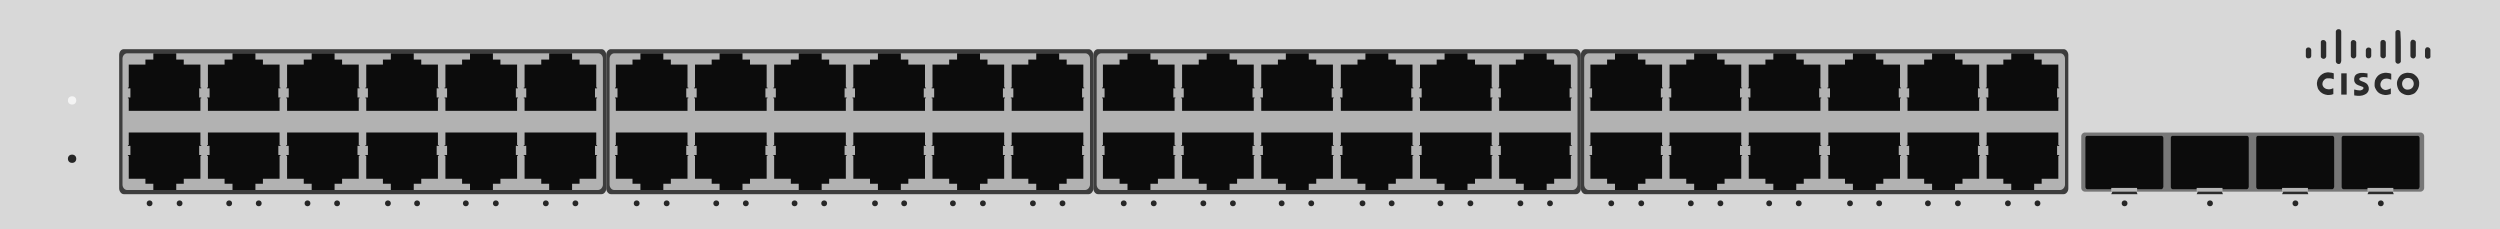 <?xml version="1.0" encoding="utf-8"?>
<!-- Copyright 2022 Virtual Console LLC. All rights reserved. Generator: Adobe Illustrator 26.0.2, SVG Export Plug-In . SVG Version: 6.00 Build 0)  -->
<svg version="1.1" id="Meraki_MS225-48LP" xmlns="http://www.w3.org/2000/svg" xmlns:xlink="http://www.w3.org/1999/xlink" x="0px"
	 y="0px" viewBox="0 0 600 55" style="enable-background:new 0 0 600 55;" xml:space="preserve">
<style type="text/css">
	.st0{fill:#D8D8D8;}
	.st1{fill:#262626;}
	.st2{fill:#F4F4F4;}
	.st3{fill:#777777;}
	.st4{fill:#2B2B2B;}
	.st5{fill:#0C0C0C;}
	.st6{fill:#B7B7B7;}
	.st7{fill:#3D3D3D;}
	.st8{fill:#B2B2B2;}
</style>
<g>
	<rect class="st0" width="600" height="55"/>
	<g>
		<circle class="st1" cx="17.3" cy="38.1" r="1"/>
		<circle class="st2" cx="17.3" cy="24.1" r="1"/>
	</g>
	<g>
		<g>
			<circle class="st1" cx="509.9" cy="48.8" r="0.7"/>
			<circle class="st1" cx="530.4" cy="48.8" r="0.7"/>
			<circle class="st1" cx="550.9" cy="48.8" r="0.7"/>
			<circle class="st1" cx="571.4" cy="48.8" r="0.7"/>
		</g>
		<g>
			<path class="st3" d="M580.9,46h-80.5c-0.5,0-0.9-0.4-0.9-0.9V32.7c0-0.5,0.4-0.9,0.9-0.9h80.5c0.5,0,0.9,0.4,0.9,0.9v12.4
				C581.8,45.6,581.4,46,580.9,46z"/>
			<g>
				<g>
					<polygon class="st4" points="568.2,46.6 574.5,46.6 573.9,45 568.9,45 					"/>
					<path class="st5" d="M580.7,44.9V33.1c0-0.2-0.2-0.5-0.4-0.5h-17.9c-0.2,0-0.4,0.2-0.4,0.5v11.8c0,0.2,0.2,0.5,0.4,0.5h17.9
						C580.5,45.4,580.6,45.1,580.7,44.9z"/>
					<rect x="568.2" y="45.1" class="st6" width="6.2" height="0.9"/>
				</g>
				<g>
					<polygon class="st4" points="547.7,46.6 554,46.6 553.4,45 548.4,45 					"/>
					<path class="st5" d="M560.2,44.9V33.1c0-0.2-0.2-0.5-0.4-0.5h-17.9c-0.2,0-0.4,0.2-0.4,0.5v11.8c0,0.2,0.2,0.5,0.4,0.5h17.9
						C560,45.4,560.1,45.1,560.2,44.9z"/>
					<rect x="547.7" y="45.1" class="st6" width="6.2" height="0.9"/>
				</g>
				<g>
					<polygon class="st4" points="527.2,46.6 533.5,46.6 532.9,45 527.9,45 					"/>
					<path class="st5" d="M539.7,44.9V33.1c0-0.2-0.2-0.5-0.4-0.5h-17.9c-0.2,0-0.4,0.2-0.4,0.5v11.8c0,0.2,0.2,0.5,0.4,0.5h17.9
						C539.5,45.4,539.6,45.1,539.7,44.9z"/>
					<rect x="527.2" y="45.1" class="st6" width="6.2" height="0.9"/>
				</g>
				<g>
					<polygon class="st4" points="506.7,46.6 513,46.6 512.4,45 507.4,45 					"/>
					<path class="st5" d="M519.2,44.9V33.1c0-0.2-0.2-0.5-0.4-0.5h-17.9c-0.2,0-0.4,0.2-0.4,0.5v11.8c0,0.2,0.2,0.5,0.4,0.5h17.9
						C519,45.4,519.1,45.1,519.2,44.9z"/>
					<rect x="506.7" y="45.1" class="st6" width="6.2" height="0.9"/>
				</g>
			</g>
		</g>
	</g>
	<g>
		<path class="st4" d="M580.6,20.1c0,0.9-0.4,1.6-1,2.2c-0.4,0.3-0.8,0.4-1.2,0.5c-0.6,0.1-1.2,0-1.7-0.3c-0.7-0.3-1.1-0.9-1.3-1.6
			s-0.2-1.3,0.1-1.9c0.3-0.7,0.8-1.2,1.5-1.4c0.4-0.1,0.8-0.2,1.2-0.1c0.6,0,1.1,0.2,1.5,0.6c0.5,0.4,0.8,0.9,0.9,1.6
			C580.6,19.8,580.6,20,580.6,20.1z M577.9,21.5c0.8,0,1.4-0.6,1.4-1.4s-0.6-1.4-1.4-1.4c-0.8,0-1.4,0.6-1.4,1.4
			S577.1,21.6,577.9,21.5z"/>
		<path class="st4" d="M560.1,17.6c0,0.5,0,1,0,1.4c0,0,0,0-0.1,0c-0.2-0.1-0.5-0.2-0.8-0.2c-0.2,0-0.4,0-0.7,0
			c-0.6,0.1-1,0.6-1.1,1.1s0.1,1,0.6,1.3c0.2,0.1,0.4,0.2,0.6,0.2c0.4,0.1,0.9,0,1.3-0.2c0,0,0,0,0.1,0c0,0.5,0,0.9,0,1.4
			c-0.1,0-0.2,0-0.3,0.1c-0.4,0.1-0.7,0.1-1.1,0.1c-0.8-0.1-1.5-0.4-2-1.1c-0.3-0.3-0.4-0.7-0.5-1.2s0-0.9,0.1-1.3
			c0.3-0.8,0.9-1.4,1.7-1.7c0.4-0.1,0.8-0.2,1.2-0.1C559.5,17.4,559.8,17.5,560.1,17.6L560.1,17.6z"/>
		<path class="st4" d="M573.8,21.2C573.8,21.3,573.8,21.3,573.8,21.2c0,0.5,0,0.9,0,1.3l0,0c0,0,0,0.1-0.1,0.1s-0.3,0.1-0.4,0.1
			c-0.3,0.1-0.6,0.1-0.9,0.1c-0.9-0.1-1.6-0.4-2.1-1.2c-0.2-0.3-0.4-0.7-0.4-1.1s0-0.8,0.1-1.2c0.3-0.8,0.8-1.4,1.7-1.7
			c0.4-0.1,0.8-0.2,1.3-0.1c0.3,0,0.6,0.1,0.9,0.2l0,0c0,0.1,0,1.3,0,1.4c0,0,0,0-0.1,0c-0.5-0.2-0.9-0.3-1.4-0.2
			c-0.6,0.1-1,0.6-1.1,1.2c0,0.4,0,0.7,0.3,1c0.2,0.3,0.5,0.4,0.8,0.5C572.8,21.6,573.2,21.5,573.8,21.2
			C573.7,21.3,573.7,21.3,573.8,21.2z"/>
		<path class="st4" d="M565,22.7c0-0.4,0-0.8,0-1.2h0.1c0.4,0.1,0.8,0.2,1.2,0.2c0.2,0,0.3,0,0.5-0.1c0.1,0,0.2-0.1,0.3-0.2
			c0.2-0.2,0.2-0.4,0-0.5c-0.1-0.1-0.1-0.1-0.2-0.1c-0.2-0.1-0.3-0.1-0.5-0.2c-0.1,0-0.2-0.1-0.3-0.1c-0.2-0.1-0.5-0.2-0.7-0.4
			c-0.2-0.2-0.4-0.5-0.4-0.9c0-0.3,0-0.5,0.1-0.8s0.4-0.6,0.7-0.7s0.5-0.2,0.8-0.2c0.5,0,0.9,0,1.4,0.1c0.1,0,0.1,0,0.2,0
			c0,0.3,0,0.7,0,1h-0.1c-0.3-0.1-0.6-0.1-0.9-0.1c-0.2,0-0.4,0-0.6,0.1c-0.1,0-0.1,0.1-0.2,0.1c-0.2,0.1-0.2,0.3-0.1,0.5
			c0.1,0.1,0.2,0.1,0.3,0.2c0.2,0.1,0.3,0.1,0.5,0.2c0.3,0.1,0.5,0.2,0.8,0.4c0.3,0.2,0.5,0.6,0.6,1c0.1,0.6-0.1,1.1-0.6,1.5
			c-0.3,0.2-0.6,0.3-0.9,0.4c-0.4,0.1-0.7,0.1-1.1,0.1c-0.3,0-0.6-0.1-0.9-0.1C565.1,22.7,565,22.7,565,22.7z"/>
		<path class="st4" d="M560.6,11.2c0-1.1,0-2.3,0-3.4c0-0.1,0-0.2,0-0.3c0.1-0.3,0.3-0.5,0.7-0.5c0.3,0,0.6,0.2,0.6,0.6
			c0,0.1,0,0.1,0,0.2c0,2.3,0,4.5,0,6.8c0,0.2-0.1,0.4-0.2,0.6c-0.2,0.2-0.4,0.2-0.7,0.1c-0.2-0.1-0.4-0.3-0.4-0.6v-0.1
			C560.6,13.4,560.6,12.3,560.6,11.2z"/>
		<path class="st4" d="M576.2,11.2c0,1.1,0,2.3,0,3.4c0,0.1,0,0.2,0,0.2c-0.1,0.3-0.4,0.5-0.7,0.5s-0.6-0.3-0.6-0.6v-0.1
			c0-2.2,0-4.5,0-6.7c0-0.1,0-0.1,0-0.2c0-0.3,0.3-0.5,0.6-0.5s0.6,0.2,0.6,0.5c0,0.1,0,0.2,0,0.2C576.2,9,576.2,10.1,576.2,11.2z"
			/>
		<path class="st4" d="M563.2,17.6c0,1.7,0,3.4,0,5.1c-0.1,0-1.2,0-1.3,0v-0.1c0-1,0-1.9,0-2.9c0-0.7,0-1.3,0-2c0-0.1,0-0.1,0.1-0.1
			c0.4,0,0.7,0,1.1,0C563.2,17.6,563.2,17.6,563.2,17.6z"/>
		<path class="st4" d="M579.8,11.8c0,0.5,0,1,0,1.5c0,0.1,0,0.2-0.1,0.4c-0.2,0.3-0.4,0.4-0.7,0.3c-0.3-0.1-0.5-0.3-0.5-0.6
			c0-0.6,0-1.2,0-1.9c0-0.4,0-0.9,0-1.3c0-0.2,0.1-0.3,0.2-0.5c0.2-0.2,0.4-0.2,0.7-0.1c0.2,0.1,0.4,0.3,0.4,0.5c0,0.1,0,0.1,0,0.2
			C579.8,10.8,579.8,11.3,579.8,11.8z"/>
		<path class="st4" d="M557,11.8c0-0.5,0-1,0-1.5c0-0.1,0-0.2,0-0.3c0.1-0.3,0.3-0.4,0.6-0.4c0.4,0,0.6,0.3,0.7,0.6v0.1
			c0,0,0,0,0,0.1c0,0.2,0,0.3,0,0.5c0,0.8,0,1.7,0,2.5c0,0.1,0,0.3-0.1,0.4c-0.1,0.2-0.4,0.4-0.7,0.3c-0.3-0.1-0.5-0.3-0.5-0.5
			c0-0.1,0-0.1,0-0.2C557,12.8,557,12.3,557,11.8z"/>
		<path class="st4" d="M571.3,11.8c0-0.5,0-1.1,0-1.6c0-0.3,0.2-0.6,0.5-0.6c0.5-0.1,0.8,0.3,0.8,0.6v0.1c0,1,0,2,0,3
			c0,0.1,0,0.1,0,0.2c-0.1,0.3-0.3,0.5-0.6,0.5s-0.6-0.2-0.7-0.5c0-0.1,0-0.1,0-0.2C571.3,12.8,571.3,12.3,571.3,11.8L571.3,11.8z"
			/>
		<path class="st4" d="M565.5,11.8c0,0.5,0,1,0,1.5c0,0.1,0,0.3-0.1,0.4c-0.1,0.2-0.4,0.4-0.7,0.3c-0.3-0.1-0.5-0.3-0.5-0.6v-0.1
			c0-1,0-2,0-3c0-0.1,0-0.2,0-0.2c0.1-0.3,0.3-0.5,0.6-0.5s0.6,0.2,0.7,0.5c0,0.1,0,0.1,0,0.2C565.5,10.8,565.5,11.3,565.5,11.8
			L565.5,11.8z"/>
		<path class="st4" d="M554.7,12.7c0,0.2,0,0.5,0,0.7c0,0.3-0.2,0.6-0.6,0.6c-0.4,0.1-0.7-0.2-0.7-0.5c0-0.1,0-0.1,0-0.2
			c0-0.4,0-0.9,0-1.3c0-0.3,0.2-0.6,0.5-0.6c0.5-0.1,0.8,0.3,0.8,0.6C554.7,12.2,554.7,12.4,554.7,12.7z"/>
		<path class="st4" d="M569.1,12.7c0,0.2,0,0.5,0,0.7c0,0.3-0.2,0.5-0.5,0.6c-0.4,0.1-0.8-0.2-0.8-0.6c0-0.5,0-0.9,0-1.4
			c0-0.3,0.3-0.6,0.6-0.6c0.4,0,0.7,0.2,0.7,0.5c0,0.1,0,0.1,0,0.2C569.1,12.2,569.1,12.5,569.1,12.7L569.1,12.7z"/>
		<path class="st4" d="M582,12.7c0-0.2,0-0.4,0-0.7c0-0.2,0.1-0.4,0.2-0.5c0.2-0.2,0.4-0.2,0.7-0.1c0.2,0.1,0.4,0.3,0.4,0.6v0.1
			c0,0.4,0,0.8,0,1.3c0,0.1,0,0.2,0,0.3c-0.1,0.3-0.4,0.4-0.7,0.4s-0.5-0.2-0.6-0.5c0-0.1,0-0.1,0-0.2l0,0
			C582,13.1,582,12.9,582,12.7L582,12.7z"/>
	</g>
	<g>
		<g>
			<circle class="st1" cx="35.9" cy="48.8" r="0.7"/>
			<circle class="st1" cx="43.1" cy="48.8" r="0.7"/>
		</g>
		<g>
			<circle class="st1" cx="55" cy="48.8" r="0.7"/>
			<circle class="st1" cx="62.1" cy="48.8" r="0.7"/>
		</g>
		<g>
			<circle class="st1" cx="73.8" cy="48.8" r="0.7"/>
			<circle class="st1" cx="80.9" cy="48.8" r="0.7"/>
		</g>
		<g>
			<circle class="st1" cx="93.1" cy="48.8" r="0.7"/>
			<circle class="st1" cx="100.1" cy="48.8" r="0.7"/>
		</g>
		<g>
			<circle class="st1" cx="111.8" cy="48.8" r="0.7"/>
			<circle class="st1" cx="119" cy="48.8" r="0.7"/>
		</g>
		<g>
			<circle class="st1" cx="131" cy="48.8" r="0.7"/>
			<circle class="st1" cx="138.1" cy="48.8" r="0.7"/>
		</g>
		<g>
			<path class="st7" d="M144.4,46.6H29.7c-0.6,0-1.1-0.7-1.1-1.4v-32c0-0.8,0.5-1.4,1.1-1.4h114.7c0.6,0,1.1,0.7,1.1,1.4v32.1
				C145.5,45.9,145,46.6,144.4,46.6z"/>
			<path class="st8" d="M143.5,45.6h-113c-0.6,0-1.1-0.6-1.1-1.3V14.1c0-0.7,0.5-1.3,1.1-1.3h113.1c0.6,0,1.1,0.6,1.1,1.3v30.3
				C144.6,45.1,144.1,45.6,143.5,45.6z"/>
		</g>
		<g>
			<g>
				<polygon class="st5" points="143.1,21.2 143.3,21.2 143.3,21 143.1,21 143.1,15.5 139.1,15.5 139.1,14.3 137.3,14.3 137.3,12.8 
					131.8,12.8 131.8,14.3 129.9,14.3 129.9,15.5 125.9,15.5 125.9,21 125.7,21 125.7,21.2 125.9,21.2 126.3,21.2 126.3,23.4 
					125.7,23.4 125.7,23.6 125.9,23.6 125.9,26.6 143.1,26.6 143.1,23.6 143.3,23.6 143.3,23.4 142.8,23.4 142.8,21.2 				"/>
			</g>
			<g>
				<polygon class="st5" points="124.1,21.2 124.3,21.2 124.3,21 124.1,21 124.1,15.5 120.1,15.5 120.1,14.3 118.3,14.3 118.3,12.8 
					112.8,12.8 112.8,14.3 110.9,14.3 110.9,15.5 106.9,15.5 106.9,21 106.7,21 106.7,21.2 106.9,21.2 107.3,21.2 107.3,23.4 
					106.7,23.4 106.7,23.6 106.9,23.6 106.9,26.6 124.1,26.6 124.1,23.6 124.3,23.6 124.3,23.4 123.8,23.4 123.8,21.2 				"/>
			</g>
			<g>
				<polygon class="st5" points="105.1,21.2 105.3,21.2 105.3,21 105.1,21 105.1,15.5 101.1,15.5 101.1,14.3 99.3,14.3 99.3,12.8 
					93.8,12.8 93.8,14.3 91.9,14.3 91.9,15.5 87.9,15.5 87.9,21 87.7,21 87.7,21.2 87.9,21.2 88.3,21.2 88.3,23.4 87.7,23.4 
					87.7,23.6 87.9,23.6 87.9,26.6 105.1,26.6 105.1,23.6 105.3,23.6 105.3,23.4 104.8,23.4 104.8,21.2 				"/>
			</g>
			<g>
				<polygon class="st5" points="86.1,21.2 86.3,21.2 86.3,21 86.1,21 86.1,15.5 82.1,15.5 82.1,14.3 80.3,14.3 80.3,12.8 
					74.8,12.8 74.8,14.3 72.9,14.3 72.9,15.5 68.9,15.5 68.9,21 68.7,21 68.7,21.2 68.9,21.2 69.3,21.2 69.3,23.4 68.7,23.4 
					68.7,23.6 68.9,23.6 68.9,26.6 86.1,26.6 86.1,23.6 86.3,23.6 86.3,23.4 85.8,23.4 85.8,21.2 				"/>
			</g>
			<g>
				<polygon class="st5" points="67.1,21.2 67.3,21.2 67.3,21 67.1,21 67.1,15.5 63.1,15.5 63.1,14.3 61.3,14.3 61.3,12.8 
					55.8,12.8 55.8,14.3 53.9,14.3 53.9,15.5 49.9,15.5 49.9,21 49.7,21 49.7,21.2 49.9,21.2 50.3,21.2 50.3,23.4 49.7,23.4 
					49.7,23.6 49.9,23.6 49.9,26.6 67.1,26.6 67.1,23.6 67.3,23.6 67.3,23.4 66.8,23.4 66.8,21.2 				"/>
			</g>
			<g>
				<polygon class="st5" points="48.1,21.2 48.3,21.2 48.3,21 48.1,21 48.1,15.5 44.1,15.5 44.1,14.3 42.3,14.3 42.3,12.8 
					36.8,12.8 36.8,14.3 34.9,14.3 34.9,15.5 30.9,15.5 30.9,21 30.7,21 30.7,21.2 30.9,21.2 31.3,21.2 31.3,23.4 30.7,23.4 
					30.7,23.6 30.9,23.6 30.9,26.6 48.1,26.6 48.1,23.6 48.3,23.6 48.3,23.4 47.8,23.4 47.8,21.2 				"/>
			</g>
		</g>
		<g>
			<g>
				<polygon class="st5" points="143.1,37.2 143.3,37.2 143.3,37.4 143.1,37.4 143.1,42.9 139.1,42.9 139.1,44.1 137.3,44.1 
					137.3,45.6 131.8,45.6 131.8,44.1 129.9,44.1 129.9,42.9 125.9,42.9 125.9,37.4 125.7,37.4 125.7,37.2 125.9,37.2 126.3,37.2 
					126.3,35 125.7,35 125.7,34.8 125.9,34.8 125.9,31.8 143.1,31.8 143.1,34.8 143.3,34.8 143.3,35 142.8,35 142.8,37.2 				"/>
			</g>
			<g>
				<polygon class="st5" points="124.1,37.2 124.3,37.2 124.3,37.4 124.1,37.4 124.1,42.9 120.1,42.9 120.1,44.1 118.3,44.1 
					118.3,45.6 112.8,45.6 112.8,44.1 110.9,44.1 110.9,42.9 106.9,42.9 106.9,37.4 106.7,37.4 106.7,37.2 106.9,37.2 107.3,37.2 
					107.3,35 106.7,35 106.7,34.8 106.9,34.8 106.9,31.8 124.1,31.8 124.1,34.8 124.3,34.8 124.3,35 123.8,35 123.8,37.2 				"/>
			</g>
			<g>
				<polygon class="st5" points="105.1,37.2 105.3,37.2 105.3,37.4 105.1,37.4 105.1,42.9 101.1,42.9 101.1,44.1 99.3,44.1 
					99.3,45.6 93.8,45.6 93.8,44.1 91.9,44.1 91.9,42.9 87.9,42.9 87.9,37.4 87.7,37.4 87.7,37.2 87.9,37.2 88.3,37.2 88.3,35 
					87.7,35 87.7,34.8 87.9,34.8 87.9,31.8 105.1,31.8 105.1,34.8 105.3,34.8 105.3,35 104.8,35 104.8,37.2 				"/>
			</g>
			<g>
				<polygon class="st5" points="86.1,37.2 86.3,37.2 86.3,37.4 86.1,37.4 86.1,42.9 82.1,42.9 82.1,44.1 80.3,44.1 80.3,45.6 
					74.8,45.6 74.8,44.1 72.9,44.1 72.9,42.9 68.9,42.9 68.9,37.4 68.7,37.4 68.7,37.2 68.9,37.2 69.3,37.2 69.3,35 68.7,35 
					68.7,34.8 68.9,34.8 68.9,31.8 86.1,31.8 86.1,34.8 86.3,34.8 86.3,35 85.8,35 85.8,37.2 				"/>
			</g>
			<g>
				<polygon class="st5" points="67.1,37.2 67.3,37.2 67.3,37.4 67.1,37.4 67.1,42.9 63.1,42.9 63.1,44.1 61.3,44.1 61.3,45.6 
					55.8,45.6 55.8,44.1 53.9,44.1 53.9,42.9 49.9,42.9 49.9,37.4 49.7,37.4 49.7,37.2 49.9,37.2 50.3,37.2 50.3,35 49.7,35 
					49.7,34.8 49.9,34.8 49.9,31.8 67.1,31.8 67.1,34.8 67.3,34.8 67.3,35 66.8,35 66.8,37.2 				"/>
			</g>
			<g>
				<polygon class="st5" points="48.1,37.2 48.3,37.2 48.3,37.4 48.1,37.4 48.1,42.9 44.1,42.9 44.1,44.1 42.3,44.1 42.3,45.6 
					36.8,45.6 36.8,44.1 34.9,44.1 34.9,42.9 30.9,42.9 30.9,37.4 30.7,37.4 30.7,37.2 30.9,37.2 31.3,37.2 31.3,35 30.7,35 
					30.7,34.8 30.9,34.8 30.9,31.8 48.1,31.8 48.1,34.8 48.3,34.8 48.3,35 47.8,35 47.8,37.2 				"/>
			</g>
		</g>
	</g>
	<g>
		<g>
			<circle class="st1" cx="152.8" cy="48.8" r="0.7"/>
			<circle class="st1" cx="160" cy="48.8" r="0.7"/>
		</g>
		<g>
			<circle class="st1" cx="171.9" cy="48.8" r="0.7"/>
			<circle class="st1" cx="179" cy="48.8" r="0.7"/>
		</g>
		<g>
			<circle class="st1" cx="190.7" cy="48.8" r="0.7"/>
			<circle class="st1" cx="197.8" cy="48.8" r="0.7"/>
		</g>
		<g>
			<circle class="st1" cx="210" cy="48.8" r="0.7"/>
			<circle class="st1" cx="217" cy="48.8" r="0.7"/>
		</g>
		<g>
			<circle class="st1" cx="228.7" cy="48.8" r="0.7"/>
			<circle class="st1" cx="235.9" cy="48.8" r="0.7"/>
		</g>
		<g>
			<circle class="st1" cx="247.9" cy="48.8" r="0.7"/>
			<circle class="st1" cx="255" cy="48.8" r="0.7"/>
		</g>
		<g>
			<path class="st7" d="M261.3,46.6H146.6c-0.6,0-1.1-0.7-1.1-1.4v-32c0-0.8,0.5-1.4,1.1-1.4h114.7c0.6,0,1.1,0.7,1.1,1.4v32.1
				C262.4,45.9,261.9,46.6,261.3,46.6z"/>
			<path class="st8" d="M260.4,45.6h-113c-0.6,0-1.1-0.6-1.1-1.3V14.1c0-0.7,0.5-1.3,1.1-1.3h113.1c0.6,0,1.1,0.6,1.1,1.3v30.3
				C261.5,45.1,261,45.6,260.4,45.6z"/>
		</g>
		<g>
			<g>
				<polygon class="st5" points="260,21.2 260.2,21.2 260.2,21 260,21 260,15.5 256,15.5 256,14.3 254.2,14.3 254.2,12.8 
					248.7,12.8 248.7,14.3 246.8,14.3 246.8,15.5 242.8,15.5 242.8,21 242.6,21 242.6,21.2 242.8,21.2 243.2,21.2 243.2,23.4 
					242.6,23.4 242.6,23.6 242.8,23.6 242.8,26.6 260,26.6 260,23.6 260.2,23.6 260.2,23.4 259.7,23.4 259.7,21.2 				"/>
			</g>
			<g>
				<polygon class="st5" points="241,21.2 241.2,21.2 241.2,21 241,21 241,15.5 237,15.5 237,14.3 235.2,14.3 235.2,12.8 
					229.7,12.8 229.7,14.3 227.8,14.3 227.8,15.5 223.8,15.5 223.8,21 223.6,21 223.6,21.2 223.8,21.2 224.2,21.2 224.2,23.4 
					223.6,23.4 223.6,23.6 223.8,23.6 223.8,26.6 241,26.6 241,23.6 241.2,23.6 241.2,23.4 240.7,23.4 240.7,21.2 				"/>
			</g>
			<g>
				<polygon class="st5" points="222,21.2 222.2,21.2 222.2,21 222,21 222,15.5 218,15.5 218,14.3 216.2,14.3 216.2,12.8 
					210.7,12.8 210.7,14.3 208.8,14.3 208.8,15.5 204.8,15.5 204.8,21 204.6,21 204.6,21.2 204.8,21.2 205.2,21.2 205.2,23.4 
					204.6,23.4 204.6,23.6 204.8,23.6 204.8,26.6 222,26.6 222,23.6 222.2,23.6 222.2,23.4 221.7,23.4 221.7,21.2 				"/>
			</g>
			<g>
				<polygon class="st5" points="203,21.2 203.2,21.2 203.2,21 203,21 203,15.5 199,15.5 199,14.3 197.2,14.3 197.2,12.8 
					191.7,12.8 191.7,14.3 189.8,14.3 189.8,15.5 185.8,15.5 185.8,21 185.6,21 185.6,21.2 185.8,21.2 186.2,21.2 186.2,23.4 
					185.6,23.4 185.6,23.6 185.8,23.6 185.8,26.6 203,26.6 203,23.6 203.2,23.6 203.2,23.4 202.7,23.4 202.7,21.2 				"/>
			</g>
			<g>
				<polygon class="st5" points="184,21.2 184.2,21.2 184.2,21 184,21 184,15.5 180,15.5 180,14.3 178.2,14.3 178.2,12.8 
					172.7,12.8 172.7,14.3 170.8,14.3 170.8,15.5 166.8,15.5 166.8,21 166.6,21 166.6,21.2 166.8,21.2 167.2,21.2 167.2,23.4 
					166.6,23.4 166.6,23.6 166.8,23.6 166.8,26.6 184,26.6 184,23.6 184.2,23.6 184.2,23.4 183.7,23.4 183.7,21.2 				"/>
			</g>
			<g>
				<polygon class="st5" points="165,21.2 165.2,21.2 165.2,21 165,21 165,15.5 161,15.5 161,14.3 159.2,14.3 159.2,12.8 
					153.7,12.8 153.7,14.3 151.8,14.3 151.8,15.5 147.8,15.5 147.8,21 147.6,21 147.6,21.2 147.8,21.2 148.2,21.2 148.2,23.4 
					147.6,23.4 147.6,23.6 147.8,23.6 147.8,26.6 165,26.6 165,23.6 165.2,23.6 165.2,23.4 164.7,23.4 164.7,21.2 				"/>
			</g>
		</g>
		<g>
			<g>
				<polygon class="st5" points="260,37.2 260.2,37.2 260.2,37.4 260,37.4 260,42.9 256,42.9 256,44.1 254.2,44.1 254.2,45.6 
					248.7,45.6 248.7,44.1 246.8,44.1 246.8,42.9 242.8,42.9 242.8,37.4 242.6,37.4 242.6,37.2 242.8,37.2 243.2,37.2 243.2,35 
					242.6,35 242.6,34.8 242.8,34.8 242.8,31.8 260,31.8 260,34.8 260.2,34.8 260.2,35 259.7,35 259.7,37.2 				"/>
			</g>
			<g>
				<polygon class="st5" points="241,37.2 241.2,37.2 241.2,37.4 241,37.4 241,42.9 237,42.9 237,44.1 235.2,44.1 235.2,45.6 
					229.7,45.6 229.7,44.1 227.8,44.1 227.8,42.9 223.8,42.9 223.8,37.4 223.6,37.4 223.6,37.2 223.8,37.2 224.2,37.2 224.2,35 
					223.6,35 223.6,34.8 223.8,34.8 223.8,31.8 241,31.8 241,34.8 241.2,34.8 241.2,35 240.7,35 240.7,37.2 				"/>
			</g>
			<g>
				<polygon class="st5" points="222,37.2 222.2,37.2 222.2,37.4 222,37.4 222,42.9 218,42.9 218,44.1 216.2,44.1 216.2,45.6 
					210.7,45.6 210.7,44.1 208.8,44.1 208.8,42.9 204.8,42.9 204.8,37.4 204.6,37.4 204.6,37.2 204.8,37.2 205.2,37.2 205.2,35 
					204.6,35 204.6,34.8 204.8,34.8 204.8,31.8 222,31.8 222,34.8 222.2,34.8 222.2,35 221.7,35 221.7,37.2 				"/>
			</g>
			<g>
				<polygon class="st5" points="203,37.2 203.2,37.2 203.2,37.4 203,37.4 203,42.9 199,42.9 199,44.1 197.2,44.1 197.2,45.6 
					191.7,45.6 191.7,44.1 189.8,44.1 189.8,42.9 185.8,42.9 185.8,37.4 185.6,37.4 185.6,37.2 185.8,37.2 186.2,37.2 186.2,35 
					185.6,35 185.6,34.8 185.8,34.8 185.8,31.8 203,31.8 203,34.8 203.2,34.8 203.2,35 202.7,35 202.7,37.2 				"/>
			</g>
			<g>
				<polygon class="st5" points="184,37.2 184.2,37.2 184.2,37.4 184,37.4 184,42.9 180,42.9 180,44.1 178.2,44.1 178.2,45.6 
					172.7,45.6 172.7,44.1 170.8,44.1 170.8,42.9 166.8,42.9 166.8,37.4 166.6,37.4 166.6,37.2 166.8,37.2 167.2,37.2 167.2,35 
					166.6,35 166.6,34.8 166.8,34.8 166.8,31.8 184,31.8 184,34.8 184.2,34.8 184.2,35 183.7,35 183.7,37.2 				"/>
			</g>
			<g>
				<polygon class="st5" points="165,37.2 165.2,37.2 165.2,37.4 165,37.4 165,42.9 161,42.9 161,44.1 159.2,44.1 159.2,45.6 
					153.7,45.6 153.7,44.1 151.8,44.1 151.8,42.9 147.8,42.9 147.8,37.4 147.6,37.4 147.6,37.2 147.8,37.2 148.2,37.2 148.2,35 
					147.6,35 147.6,34.8 147.8,34.8 147.8,31.8 165,31.8 165,34.8 165.2,34.8 165.2,35 164.7,35 164.7,37.2 				"/>
			</g>
		</g>
	</g>
	<g>
		<g>
			<circle class="st1" cx="269.7" cy="48.8" r="0.7"/>
			<circle class="st1" cx="276.9" cy="48.8" r="0.7"/>
		</g>
		<g>
			<circle class="st1" cx="288.8" cy="48.8" r="0.7"/>
			<circle class="st1" cx="295.9" cy="48.8" r="0.7"/>
		</g>
		<g>
			<circle class="st1" cx="307.6" cy="48.8" r="0.7"/>
			<circle class="st1" cx="314.7" cy="48.8" r="0.7"/>
		</g>
		<g>
			<circle class="st1" cx="327" cy="48.8" r="0.7"/>
			<circle class="st1" cx="334" cy="48.8" r="0.7"/>
		</g>
		<g>
			<circle class="st1" cx="345.7" cy="48.8" r="0.7"/>
			<circle class="st1" cx="352.9" cy="48.8" r="0.7"/>
		</g>
		<g>
			<circle class="st1" cx="364.9" cy="48.8" r="0.7"/>
			<circle class="st1" cx="372" cy="48.8" r="0.7"/>
		</g>
		<g>
			<path class="st7" d="M378.3,46.6H263.5c-0.6,0-1.1-0.7-1.1-1.4v-32c0-0.8,0.5-1.4,1.1-1.4h114.8c0.6,0,1.1,0.7,1.1,1.4v32.1
				C379.4,45.9,378.9,46.6,378.3,46.6z"/>
			<path class="st8" d="M377.4,45.6H264.3c-0.6,0-1.1-0.6-1.1-1.3V14.1c0-0.7,0.5-1.3,1.1-1.3h113.2c0.6,0,1.1,0.6,1.1,1.3v30.3
				C378.5,45.1,378,45.6,377.4,45.6z"/>
		</g>
		<g>
			<g>
				<polygon class="st5" points="377,21.2 377.2,21.2 377.2,21 377,21 377,15.5 373,15.5 373,14.3 371.2,14.3 371.2,12.8 
					365.7,12.8 365.7,14.3 363.8,14.3 363.8,15.5 359.8,15.5 359.8,21 359.6,21 359.6,21.2 359.8,21.2 360.2,21.2 360.2,23.4 
					359.6,23.4 359.6,23.6 359.8,23.6 359.8,26.6 377,26.6 377,23.6 377.2,23.6 377.2,23.4 376.7,23.4 376.7,21.2 				"/>
			</g>
			<g>
				<polygon class="st5" points="358,21.2 358.2,21.2 358.2,21 358,21 358,15.5 354,15.5 354,14.3 352.2,14.3 352.2,12.8 
					346.7,12.8 346.7,14.3 344.8,14.3 344.8,15.5 340.8,15.5 340.8,21 340.6,21 340.6,21.2 340.8,21.2 341.2,21.2 341.2,23.4 
					340.6,23.4 340.6,23.6 340.8,23.6 340.8,26.6 358,26.6 358,23.6 358.2,23.6 358.2,23.4 357.7,23.4 357.7,21.2 				"/>
			</g>
			<g>
				<polygon class="st5" points="339,21.2 339.2,21.2 339.2,21 339,21 339,15.5 335,15.5 335,14.3 333.2,14.3 333.2,12.8 
					327.7,12.8 327.7,14.3 325.8,14.3 325.8,15.5 321.8,15.5 321.8,21 321.6,21 321.6,21.2 321.8,21.2 322.2,21.2 322.2,23.4 
					321.6,23.4 321.6,23.6 321.8,23.6 321.8,26.6 339,26.6 339,23.6 339.2,23.6 339.2,23.4 338.7,23.4 338.7,21.2 				"/>
			</g>
			<g>
				<polygon class="st5" points="319.9,21.2 320.1,21.2 320.1,21 319.9,21 319.9,15.5 315.9,15.5 315.9,14.3 314.1,14.3 314.1,12.8 
					308.6,12.8 308.6,14.3 306.7,14.3 306.7,15.5 302.7,15.5 302.7,21 302.5,21 302.5,21.2 302.7,21.2 303.1,21.2 303.1,23.4 
					302.5,23.4 302.5,23.6 302.7,23.6 302.7,26.6 319.9,26.6 319.9,23.6 320.1,23.6 320.1,23.4 319.6,23.4 319.6,21.2 				"/>
			</g>
			<g>
				<polygon class="st5" points="300.9,21.2 301.1,21.2 301.1,21 300.9,21 300.9,15.5 296.9,15.5 296.9,14.3 295.1,14.3 295.1,12.8 
					289.6,12.8 289.6,14.3 287.7,14.3 287.7,15.5 283.7,15.5 283.7,21 283.5,21 283.5,21.2 283.7,21.2 284.1,21.2 284.1,23.4 
					283.5,23.4 283.5,23.6 283.7,23.6 283.7,26.6 300.9,26.6 300.9,23.6 301.1,23.6 301.1,23.4 300.6,23.4 300.6,21.2 				"/>
			</g>
			<g>
				<polygon class="st5" points="281.9,21.2 282.1,21.2 282.1,21 281.9,21 281.9,15.5 277.9,15.5 277.9,14.3 276.1,14.3 276.1,12.8 
					270.6,12.8 270.6,14.3 268.7,14.3 268.7,15.5 264.7,15.5 264.7,21 264.5,21 264.5,21.2 264.7,21.2 265.1,21.2 265.1,23.4 
					264.5,23.4 264.5,23.6 264.7,23.6 264.7,26.6 281.9,26.6 281.9,23.6 282.1,23.6 282.1,23.4 281.6,23.4 281.6,21.2 				"/>
			</g>
		</g>
		<g>
			<g>
				<polygon class="st5" points="377,37.2 377.2,37.2 377.2,37.4 377,37.4 377,42.9 373,42.9 373,44.1 371.2,44.1 371.2,45.6 
					365.7,45.6 365.7,44.1 363.8,44.1 363.8,42.9 359.8,42.9 359.8,37.4 359.6,37.4 359.6,37.2 359.8,37.2 360.2,37.2 360.2,35 
					359.6,35 359.6,34.8 359.8,34.8 359.8,31.8 377,31.8 377,34.8 377.2,34.8 377.2,35 376.7,35 376.7,37.2 				"/>
			</g>
			<g>
				<polygon class="st5" points="358,37.2 358.2,37.2 358.2,37.4 358,37.4 358,42.9 354,42.9 354,44.1 352.2,44.1 352.2,45.6 
					346.7,45.6 346.7,44.1 344.8,44.1 344.8,42.9 340.8,42.9 340.8,37.4 340.6,37.4 340.6,37.2 340.8,37.2 341.2,37.2 341.2,35 
					340.6,35 340.6,34.8 340.8,34.8 340.8,31.8 358,31.8 358,34.8 358.2,34.8 358.2,35 357.7,35 357.7,37.2 				"/>
			</g>
			<g>
				<polygon class="st5" points="339,37.2 339.2,37.2 339.2,37.4 339,37.4 339,42.9 335,42.9 335,44.1 333.2,44.1 333.2,45.6 
					327.7,45.6 327.7,44.1 325.8,44.1 325.8,42.9 321.8,42.9 321.8,37.4 321.6,37.4 321.6,37.2 321.8,37.2 322.2,37.2 322.2,35 
					321.6,35 321.6,34.8 321.8,34.8 321.8,31.8 339,31.8 339,34.8 339.2,34.8 339.2,35 338.7,35 338.7,37.2 				"/>
			</g>
			<g>
				<polygon class="st5" points="319.9,37.2 320.1,37.2 320.1,37.4 319.9,37.4 319.9,42.9 315.9,42.9 315.9,44.1 314.1,44.1 
					314.1,45.6 308.6,45.6 308.6,44.1 306.7,44.1 306.7,42.9 302.7,42.9 302.7,37.4 302.5,37.4 302.5,37.2 302.7,37.2 303.1,37.2 
					303.1,35 302.5,35 302.5,34.8 302.7,34.8 302.7,31.8 319.9,31.8 319.9,34.8 320.1,34.8 320.1,35 319.6,35 319.6,37.2 				"/>
			</g>
			<g>
				<polygon class="st5" points="300.9,37.2 301.1,37.2 301.1,37.4 300.9,37.4 300.9,42.9 296.9,42.9 296.9,44.1 295.1,44.1 
					295.1,45.6 289.6,45.6 289.6,44.1 287.7,44.1 287.7,42.9 283.7,42.9 283.7,37.4 283.5,37.4 283.5,37.2 283.7,37.2 284.1,37.2 
					284.1,35 283.5,35 283.5,34.8 283.7,34.8 283.7,31.8 300.9,31.8 300.9,34.8 301.1,34.8 301.1,35 300.6,35 300.6,37.2 				"/>
			</g>
			<g>
				<polygon class="st5" points="281.9,37.2 282.1,37.2 282.1,37.4 281.9,37.4 281.9,42.9 277.9,42.9 277.9,44.1 276.1,44.1 
					276.1,45.6 270.6,45.6 270.6,44.1 268.7,44.1 268.7,42.9 264.7,42.9 264.7,37.4 264.5,37.4 264.5,37.2 264.7,37.2 265.1,37.2 
					265.1,35 264.5,35 264.5,34.8 264.7,34.8 264.7,31.8 281.9,31.8 281.9,34.8 282.1,34.8 282.1,35 281.6,35 281.6,37.2 				"/>
			</g>
		</g>
	</g>
	<g>
		<g>
			<circle class="st1" cx="386.7" cy="48.8" r="0.7"/>
			<circle class="st1" cx="393.9" cy="48.8" r="0.7"/>
		</g>
		<g>
			<circle class="st1" cx="405.8" cy="48.8" r="0.7"/>
			<circle class="st1" cx="412.9" cy="48.8" r="0.7"/>
		</g>
		<g>
			<circle class="st1" cx="424.6" cy="48.8" r="0.7"/>
			<circle class="st1" cx="431.7" cy="48.8" r="0.7"/>
		</g>
		<g>
			<circle class="st1" cx="444" cy="48.8" r="0.7"/>
			<circle class="st1" cx="451" cy="48.8" r="0.7"/>
		</g>
		<g>
			<circle class="st1" cx="462.7" cy="48.8" r="0.7"/>
			<circle class="st1" cx="469.9" cy="48.8" r="0.7"/>
		</g>
		<g>
			<circle class="st1" cx="481.9" cy="48.8" r="0.7"/>
			<circle class="st1" cx="489" cy="48.8" r="0.7"/>
		</g>
		<g>
			<path class="st7" d="M495.3,46.6H380.5c-0.6,0-1.1-0.7-1.1-1.4v-32c0-0.8,0.5-1.4,1.1-1.4h114.8c0.6,0,1.1,0.7,1.1,1.4v32.1
				C496.4,45.9,495.9,46.6,495.3,46.6z"/>
			<path class="st8" d="M494.4,45.6H381.3c-0.6,0-1.1-0.6-1.1-1.3V14.1c0-0.7,0.5-1.3,1.1-1.3h113.2c0.6,0,1.1,0.6,1.1,1.3v30.3
				C495.5,45.1,495,45.6,494.4,45.6z"/>
		</g>
		<g>
			<g>
				<polygon class="st5" points="494,21.2 494.2,21.2 494.2,21 494,21 494,15.5 490,15.5 490,14.3 488.2,14.3 488.2,12.8 
					482.7,12.8 482.7,14.3 480.8,14.3 480.8,15.5 476.8,15.5 476.8,21 476.6,21 476.6,21.2 476.8,21.2 477.2,21.2 477.2,23.4 
					476.6,23.4 476.6,23.6 476.8,23.6 476.8,26.6 494,26.6 494,23.6 494.2,23.6 494.2,23.4 493.7,23.4 493.7,21.2 				"/>
			</g>
			<g>
				<polygon class="st5" points="475,21.2 475.2,21.2 475.2,21 475,21 475,15.5 471,15.5 471,14.3 469.2,14.3 469.2,12.8 
					463.7,12.8 463.7,14.3 461.8,14.3 461.8,15.5 457.8,15.5 457.8,21 457.6,21 457.6,21.2 457.8,21.2 458.2,21.2 458.2,23.4 
					457.6,23.4 457.6,23.6 457.8,23.6 457.8,26.6 475,26.6 475,23.6 475.2,23.6 475.2,23.4 474.7,23.4 474.7,21.2 				"/>
			</g>
			<g>
				<polygon class="st5" points="456,21.2 456.2,21.2 456.2,21 456,21 456,15.5 452,15.5 452,14.3 450.2,14.3 450.2,12.8 
					444.7,12.8 444.7,14.3 442.8,14.3 442.8,15.5 438.8,15.5 438.8,21 438.6,21 438.6,21.2 438.8,21.2 439.2,21.2 439.2,23.4 
					438.6,23.4 438.6,23.6 438.8,23.6 438.8,26.6 456,26.6 456,23.6 456.2,23.6 456.2,23.4 455.7,23.4 455.7,21.2 				"/>
			</g>
			<g>
				<polygon class="st5" points="436.9,21.2 437.1,21.2 437.1,21 436.9,21 436.9,15.5 432.9,15.5 432.9,14.3 431.1,14.3 431.1,12.8 
					425.6,12.8 425.6,14.3 423.7,14.3 423.7,15.5 419.7,15.5 419.7,21 419.5,21 419.5,21.2 419.7,21.2 420.1,21.2 420.1,23.4 
					419.5,23.4 419.5,23.6 419.7,23.6 419.7,26.6 436.9,26.6 436.9,23.6 437.1,23.6 437.1,23.4 436.6,23.4 436.6,21.2 				"/>
			</g>
			<g>
				<polygon class="st5" points="417.9,21.2 418.1,21.2 418.1,21 417.9,21 417.9,15.5 413.9,15.5 413.9,14.3 412.1,14.3 412.1,12.8 
					406.6,12.8 406.6,14.3 404.7,14.3 404.7,15.5 400.7,15.5 400.7,21 400.5,21 400.5,21.2 400.7,21.2 401.1,21.2 401.1,23.4 
					400.5,23.4 400.5,23.6 400.7,23.6 400.7,26.6 417.9,26.6 417.9,23.6 418.1,23.6 418.1,23.4 417.6,23.4 417.6,21.2 				"/>
			</g>
			<g>
				<polygon class="st5" points="398.9,21.2 399.1,21.2 399.1,21 398.9,21 398.9,15.5 394.9,15.5 394.9,14.3 393.1,14.3 393.1,12.8 
					387.6,12.8 387.6,14.3 385.7,14.3 385.7,15.5 381.7,15.5 381.7,21 381.5,21 381.5,21.2 381.7,21.2 382.1,21.2 382.1,23.4 
					381.5,23.4 381.5,23.6 381.7,23.6 381.7,26.6 398.9,26.6 398.9,23.6 399.1,23.6 399.1,23.4 398.6,23.4 398.6,21.2 				"/>
			</g>
		</g>
		<g>
			<g>
				<polygon class="st5" points="494,37.2 494.2,37.2 494.2,37.4 494,37.4 494,42.9 490,42.9 490,44.1 488.2,44.1 488.2,45.6 
					482.7,45.6 482.7,44.1 480.8,44.1 480.8,42.9 476.8,42.9 476.8,37.4 476.6,37.4 476.6,37.2 476.8,37.2 477.2,37.2 477.2,35 
					476.6,35 476.6,34.8 476.8,34.8 476.8,31.8 494,31.8 494,34.8 494.2,34.8 494.2,35 493.7,35 493.7,37.2 				"/>
			</g>
			<g>
				<polygon class="st5" points="475,37.2 475.2,37.2 475.2,37.4 475,37.4 475,42.9 471,42.9 471,44.1 469.2,44.1 469.2,45.6 
					463.7,45.6 463.7,44.1 461.8,44.1 461.8,42.9 457.8,42.9 457.8,37.4 457.6,37.4 457.6,37.2 457.8,37.2 458.2,37.2 458.2,35 
					457.6,35 457.6,34.8 457.8,34.8 457.8,31.8 475,31.8 475,34.8 475.2,34.8 475.2,35 474.7,35 474.7,37.2 				"/>
			</g>
			<g>
				<polygon class="st5" points="456,37.2 456.2,37.2 456.2,37.4 456,37.4 456,42.9 452,42.9 452,44.1 450.2,44.1 450.2,45.6 
					444.7,45.6 444.7,44.1 442.8,44.1 442.8,42.9 438.8,42.9 438.8,37.4 438.6,37.4 438.6,37.2 438.8,37.2 439.2,37.2 439.2,35 
					438.6,35 438.6,34.8 438.8,34.8 438.8,31.8 456,31.8 456,34.8 456.2,34.8 456.2,35 455.7,35 455.7,37.2 				"/>
			</g>
			<g>
				<polygon class="st5" points="436.9,37.2 437.1,37.2 437.1,37.4 436.9,37.4 436.9,42.9 432.9,42.9 432.9,44.1 431.1,44.1 
					431.1,45.6 425.6,45.6 425.6,44.1 423.7,44.1 423.7,42.9 419.7,42.9 419.7,37.4 419.5,37.4 419.5,37.2 419.7,37.2 420.1,37.2 
					420.1,35 419.5,35 419.5,34.8 419.7,34.8 419.7,31.8 436.9,31.8 436.9,34.8 437.1,34.8 437.1,35 436.6,35 436.6,37.2 				"/>
			</g>
			<g>
				<polygon class="st5" points="417.9,37.2 418.1,37.2 418.1,37.4 417.9,37.4 417.9,42.9 413.9,42.9 413.9,44.1 412.1,44.1 
					412.1,45.6 406.6,45.6 406.6,44.1 404.7,44.1 404.7,42.9 400.7,42.9 400.7,37.4 400.5,37.4 400.5,37.2 400.7,37.2 401.1,37.2 
					401.1,35 400.5,35 400.5,34.8 400.7,34.8 400.7,31.8 417.9,31.8 417.9,34.8 418.1,34.8 418.1,35 417.6,35 417.6,37.2 				"/>
			</g>
			<g>
				<polygon class="st5" points="398.9,37.2 399.1,37.2 399.1,37.4 398.9,37.4 398.9,42.9 394.9,42.9 394.9,44.1 393.1,44.1 
					393.1,45.6 387.6,45.6 387.6,44.1 385.7,44.1 385.7,42.9 381.7,42.9 381.7,37.4 381.5,37.4 381.5,37.2 381.7,37.2 382.1,37.2 
					382.1,35 381.5,35 381.5,34.8 381.7,34.8 381.7,31.8 398.9,31.8 398.9,34.8 399.1,34.8 399.1,35 398.6,35 398.6,37.2 				"/>
			</g>
		</g>
	</g>
</g>
</svg>

